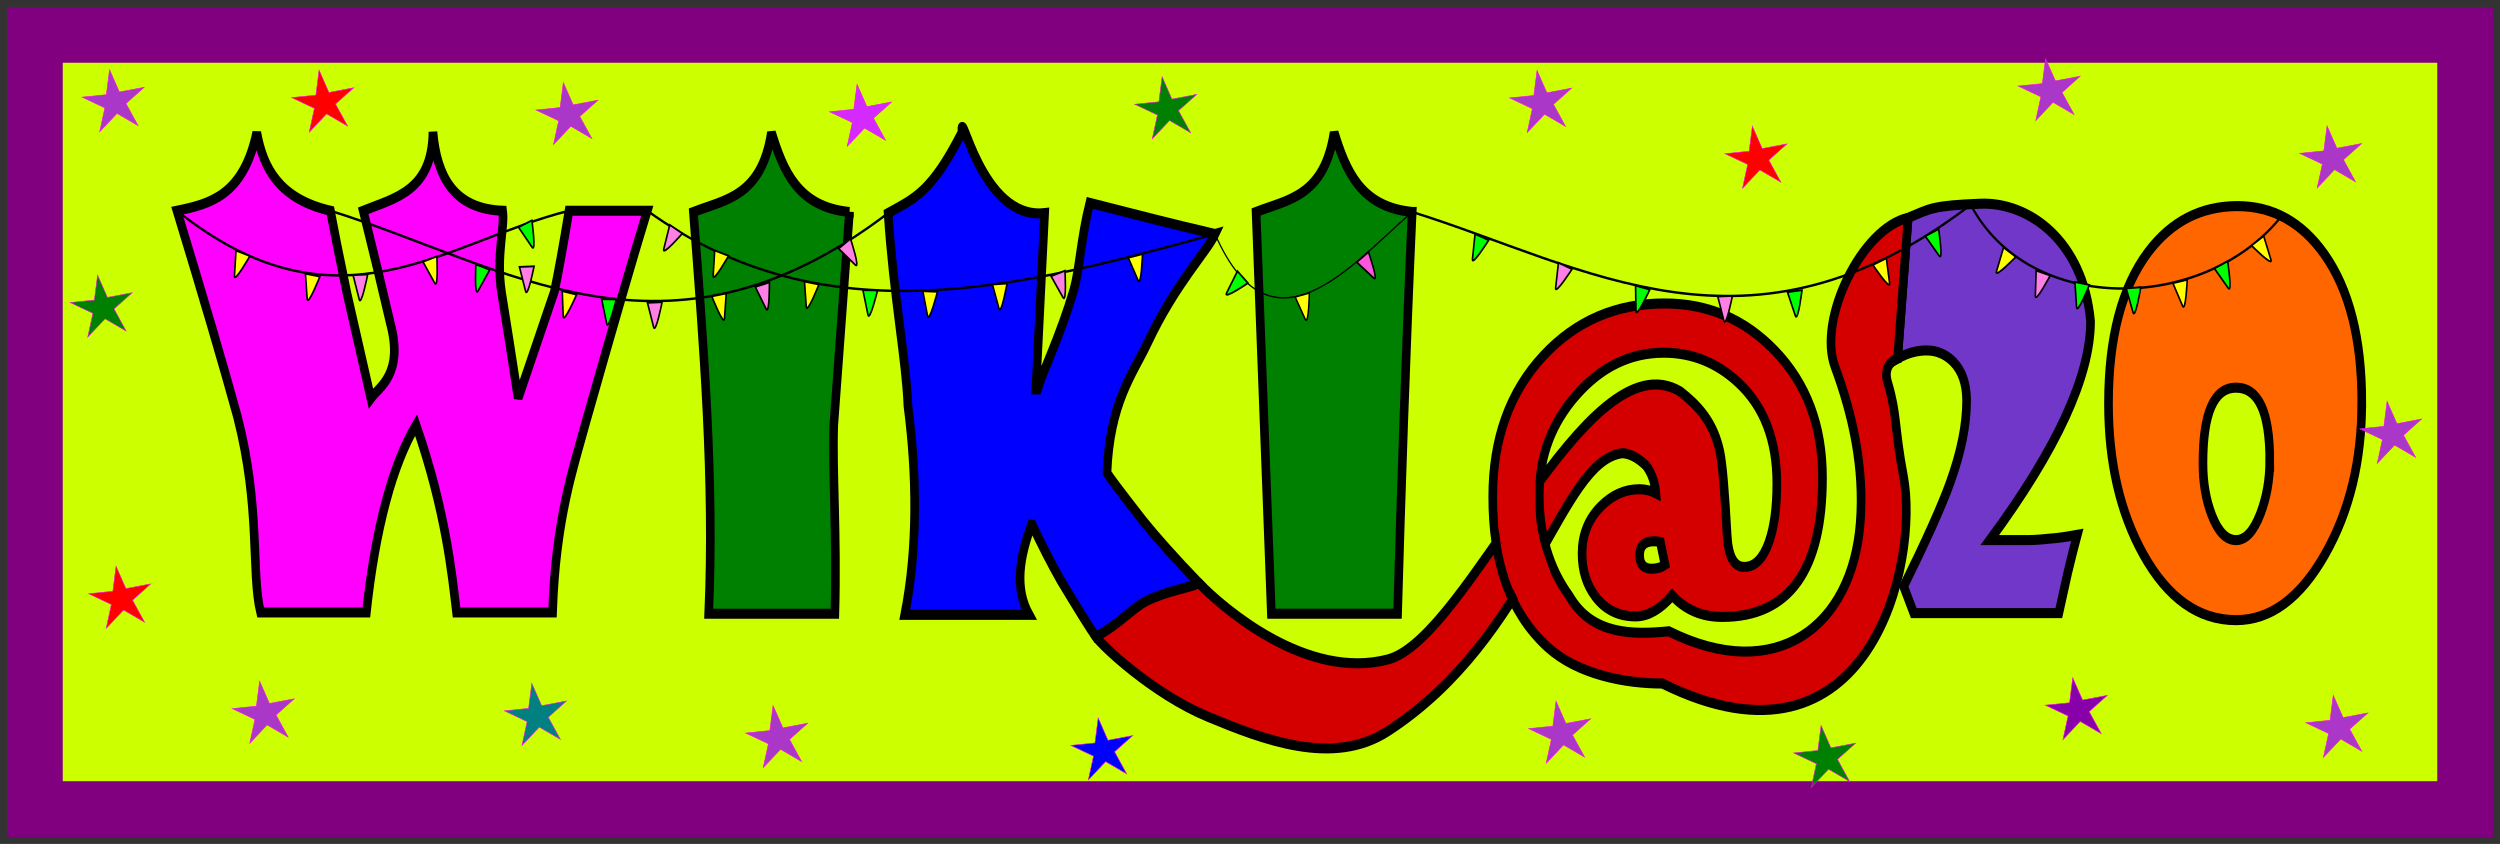 <?xml version="1.0" encoding="UTF-8" standalone="no"?>
<!-- Created with Inkscape (http://www.inkscape.org/) -->

<svg
   xmlns:dc="http://purl.org/dc/elements/1.1/"
   xmlns:cc="http://creativecommons.org/ns#"
   xmlns:rdf="http://www.w3.org/1999/02/22-rdf-syntax-ns#"
   xmlns:svg="http://www.w3.org/2000/svg"
   xmlns="http://www.w3.org/2000/svg"
   xmlns:sodipodi="http://sodipodi.sourceforge.net/DTD/sodipodi-0.dtd"
   xmlns:inkscape="http://www.inkscape.org/namespaces/inkscape"
   width="179.139mm"
   height="60.473mm"
   viewBox="0 0 179.139 60.473"
   version="1.1"
   id="svg7242"
   inkscape:version="0.92.3 (2405546, 2018-03-11)"
   sodipodi:docname="Wiki 20th Birthday Celebration Poster 1 by sushant.svg">
  <rect x="0" y="0" width="179.139" height="60.473" fill="#333333" stroke="none"/>
  <defs
     id="defs7236" />
  <sodipodi:namedview
     id="base"
     pagecolor="#ffffff"
     bordercolor="#666666"
     borderopacity="1.0"
     inkscape:pageopacity="0.0"
     inkscape:pageshadow="2"
     inkscape:zoom="0.98994949"
     inkscape:cx="327.77688"
     inkscape:cy="119.51177"
     inkscape:document-units="mm"
     inkscape:current-layer="layer1"
     showgrid="false"
     fit-margin-top="0.5"
     fit-margin-left="0.5"
     fit-margin-right="0.5"
     fit-margin-bottom="0.5"
     inkscape:showpageshadow="false"
     inkscape:window-width="1600"
     inkscape:window-height="837"
     inkscape:window-x="-8"
     inkscape:window-y="-8"
     inkscape:window-maximized="1" />
  <g
     inkscape:label="Layer 1"
     inkscape:groupmode="layer"
     id="layer1"
     transform="translate(-13.051,-209.778)">
    <rect
       style="opacity:1;fill:#ccff00;fill-opacity:1;stroke:#800080;stroke-width:3.996;stroke-linecap:square;stroke-linejoin:miter;stroke-miterlimit:4;stroke-dasharray:none;stroke-dashoffset:0;stroke-opacity:1;paint-order:markers stroke fill"
       id="rect6522-3"
       width="174.143"
       height="55.477"
       x="15.549"
       y="212.276" />
    <g
       id="g6942-3"
       transform="matrix(2.339,0,0,2.72,26.648,-195.595)">
      <path
         d="m 58.231,157.496 c 0,1.442 -1.029,3.365 -3.087,5.767 h 1.171 c 0.179,0 0.471,-0.018 0.875,-0.055 0.156,-0.014 0.367,-0.041 0.634,-0.083 -0.064,0.202 -0.163,0.54 -0.296,1.013 -0.064,0.243 -0.154,0.593 -0.269,1.047 h -4.444 l -0.31,-0.703 c 0.689,-1.203 1.162,-2.111 1.419,-2.722 0.34,-0.808 0.51,-1.53 0.51,-2.164 0,-0.45 -0.138,-0.795 -0.413,-1.034 -0.23,-0.198 -0.501,-0.296 -0.813,-0.296 -0.303,0 -0.599,0.071 -0.889,0.214 l 0.324,-3.707 c 0.689,-0.248 0.732,-0.319 2.205,-0.372 1.473,-0.053 3.155,0.96 3.383,3.094 z"
         style="font-style:normal;font-variant:normal;font-weight:normal;font-stretch:normal;font-size:medium;line-height:0px;font-family:'Showcard Gothic';-inkscape-font-specification:'Showcard Gothic';text-align:center;letter-spacing:0px;word-spacing:0px;text-anchor:middle;fill:#7137c8;fill-opacity:1;stroke:#000000;stroke-width:0.265"
         id="path6427-0"
         inkscape:connector-curvature="0"
         sodipodi:nodetypes="ccscccccccscscczcc" />
      <path
         d="m 66.54,159.639 q 0,2.294 -1.123,3.996 -1.144,1.736 -2.729,1.736 -1.716,0 -2.839,-1.729 -1.068,-1.654 -1.068,-3.976 0,-2.604 1.22,-3.996 1.061,-1.206 2.729,-1.206 1.612,0 2.653,1.254 1.158,1.399 1.158,3.921 z m -2.818,1.537 q 0,-1.929 -1.034,-1.929 -1.013,0 -1.013,1.991 0,0.765 0.269,1.364 0.296,0.661 0.744,0.661 0.434,0 0.744,-0.689 0.289,-0.648 0.289,-1.399 z"
         style="font-style:normal;font-variant:normal;font-weight:normal;font-stretch:normal;font-size:medium;line-height:0px;font-family:'Showcard Gothic';-inkscape-font-specification:'Showcard Gothic';text-align:center;letter-spacing:0px;word-spacing:0px;text-anchor:middle;fill:#ff6600;fill-opacity:1;stroke:#000000;stroke-width:0.265"
         id="path6429-9"
         inkscape:connector-curvature="0" />
      <g
         id="text6360-2"
         style="font-style:normal;font-variant:normal;font-weight:normal;font-stretch:normal;font-size:14.111px;line-height:0px;font-family:sans-serif;-inkscape-font-specification:sans-serif;text-align:center;letter-spacing:0px;word-spacing:0px;text-anchor:middle;fill:#d40000;fill-opacity:1;stroke:#000000;stroke-width:0.265"
         aria-label="@">
        <path
           sodipodi:nodetypes="sscscscscccsscczcccccscsccccssccssccscscssccssc"
           inkscape:connector-curvature="0"
           id="path6434-9"
           style="font-style:normal;font-variant:normal;font-weight:normal;font-stretch:normal;font-family:'Showcard Gothic';-inkscape-font-specification:'Showcard Gothic';fill:#d40000;stroke:#000000;stroke-width:0.265"
           d="m 50.019,161.614 c 0,2.448 -1.024,3.672 -3.073,3.672 -0.62,0 -1.13,-0.188 -1.53,-0.565 -0.367,0.367 -0.742,0.551 -1.123,0.551 -0.514,0 -0.923,-0.172 -1.226,-0.517 -0.276,-0.312 -0.413,-0.691 -0.413,-1.137 0,-0.496 0.191,-0.91 0.572,-1.24 0.349,-0.303 0.742,-0.455 1.178,-0.455 0.188,0 0.358,0.034 0.51,0.103 -0.028,-0.285 -0.126,-0.526 -0.296,-0.723 -0.274,-0.23 -0.518,-0.319 -0.728,-0.33 -1.92,0.193 -2.71,4.833 -7.191,7.326 -1.677,0.933 -3.805,0.225 -5.515,-0.386 -1.665,-0.595 -3.234,-1.863 -3.423,-2.104 0.953,-0.721 0.14,-1.43 3.156,-1.412 0.777,0.689 3.322,2.566 5.788,2.01 2.466,-0.556 6.061,-8.541 8.953,-7.061 0.537,0.362 1.027,0.795 1.22,1.599 0.073,0.299 0.147,1.031 0.22,2.198 0.037,0.56 0.216,0.836 0.537,0.827 0.317,-0.005 0.565,-0.223 0.744,-0.655 0.161,-0.395 0.241,-0.91 0.241,-1.543 0,-1.148 -0.397,-2.037 -1.192,-2.667 -0.652,-0.519 -1.41,-0.779 -2.274,-0.779 -1.02,0 -1.909,0.37 -2.667,1.109 -0.758,0.735 -1.139,1.603 -1.144,2.604 -0.009,1.061 0.299,1.961 0.923,2.701 0.68,1.014 1.913,1.021 3.043,0.926 3.303,1.413 5.62,-0.125 5.866,-2.863 0.131,-1.454 -0.233,-2.848 -0.775,-4.107 -0.542,-1.26 0.831,-3.65 2.242,-3.924 l -0.324,3.707 c 0,0 -0.481,0.124 -0.3,0.638 0.292,0.831 0.201,1.184 0.483,2.472 0.489,2.235 -1.003,8.169 -7.386,5.452 -1.125,0 -2.589,-0.232 -3.521,-0.962 -1.185,-0.937 -1.677,-2.268 -1.677,-3.958 0,-1.525 0.519,-2.765 1.557,-3.721 0.992,-0.914 2.228,-1.371 3.707,-1.371 1.323,0 2.448,0.413 3.376,1.24 0.974,0.868 1.461,1.982 1.461,3.342 z m -4.823,2.301 -0.145,-0.606 c -0.423,-0.06 -0.634,0.057 -0.634,0.351 0,0.239 0.124,0.358 0.372,0.358 0.152,0 0.287,-0.034 0.407,-0.103 z" />
      </g>
      <g
         id="text6368-2"
         style="font-style:normal;font-variant:normal;font-weight:normal;font-stretch:normal;font-size:14.111px;line-height:0px;font-family:'Showcard Gothic';-inkscape-font-specification:'Showcard Gothic';text-align:center;letter-spacing:0px;word-spacing:0px;text-anchor:middle;fill:#ff00ff;fill-opacity:1;stroke:none;stroke-width:0.088;stroke-miterlimit:4;stroke-dasharray:none"
         aria-label="W">
        <path
           sodipodi:nodetypes="cccccccccccccccccccccc"
           inkscape:connector-curvature="0"
           id="path6396-6"
           style="font-style:normal;font-variant:normal;font-weight:normal;font-stretch:normal;font-family:'Showcard Gothic';-inkscape-font-specification:'Showcard Gothic';fill:#ff00ff;stroke:#000000;stroke-width:0.264;stroke-miterlimit:4;stroke-dasharray:none"
           d="m 14.016,154.586 c -0.404,1.135 -1.034,2.997 -1.888,5.588 -0.378,1.2 -0.917,2.523 -1.014,4.995 l -2.941,1e-5 c -0.136,-0.978 -0.323,-2.657 -1.24,-4.94 -0.715,1.045 -1.239,2.685 -1.523,4.94 l -3.241,-1e-5 c -0.294,-1.052 0.005,-2.77 -0.707,-5.154 -0.418,-1.309 -1.036,-3.119 -1.853,-5.429 1.027,-0.181 2.034,-0.407 2.444,-2.067 0.195,0.942 0.685,1.75 2.255,2.067 0.096,0.45 0.266,1.178 0.51,2.184 l 0.73,2.756 c 0.26,-0.305 1.015,-0.635 0.593,-1.991 -0.216,-0.804 -0.492,-1.787 -0.827,-2.949 0.993,-0.342 2.113,-0.525 2.136,-2.079 0.12,1.177 0.636,2.031 2.136,2.079 0.073,0.441 -0.206,1.155 -0.036,2.143 0.124,0.657 0.294,1.589 0.51,2.797 l 1.111,-2.811 c 0.129,-0.533 0.278,-1.243 0.448,-2.129 z" />
      </g>
      <g
         id="text6372-2"
         style="font-style:normal;font-variant:normal;font-weight:normal;font-stretch:normal;font-size:14.111px;line-height:0px;font-family:'Showcard Gothic';-inkscape-font-specification:'Showcard Gothic';text-align:center;letter-spacing:0px;word-spacing:0px;text-anchor:middle;fill:#008000;fill-opacity:1;stroke:#000000;stroke-width:0.264;stroke-miterlimit:4;stroke-dasharray:none"
         aria-label="I">
        <path
           sodipodi:nodetypes="ccccccc"
           inkscape:connector-curvature="0"
           id="path6403-6"
           style="font-style:normal;font-variant:normal;font-weight:normal;font-stretch:normal;font-family:'Showcard Gothic';-inkscape-font-specification:'Showcard Gothic';fill:#008000;stroke:#000000;stroke-width:0.264;stroke-miterlimit:4;stroke-dasharray:none"
           d="m 20.211,154.618 -0.481,5.606 c -0.051,1.213 0.102,2.888 0.033,4.978 h -3.865 c 0.179,-3.528 -0.159,-7.056 -0.469,-10.583 0.982,-0.329 2.09,-0.408 2.391,-2.099 0.363,1.01 0.804,1.964 2.391,2.099 z" />
      </g>
      <g
         id="text6376-9"
         style="font-style:normal;font-variant:normal;font-weight:normal;font-stretch:normal;font-size:14.111px;line-height:0px;font-family:'Showcard Gothic';-inkscape-font-specification:'Showcard Gothic';text-align:center;letter-spacing:0px;word-spacing:0px;text-anchor:middle;fill:#0000ff;fill-opacity:1;stroke:#000000;stroke-width:0.265"
         aria-label="K">
        <path
           sodipodi:nodetypes="csccccccccccccccccccccc"
           inkscape:connector-curvature="0"
           id="path6424-3"
           style="font-style:normal;font-variant:normal;font-weight:normal;font-stretch:normal;font-family:'Showcard Gothic';-inkscape-font-specification:'Showcard Gothic';fill:#0000ff;stroke:#000000;stroke-width:0.265"
           d="m 31.412,155.199 c -0.253,0.469 -1.215,1.303 -2.07,2.868 -0.448,0.82 -1.157,1.563 -1.244,3.422 0.064,0.101 0.436,0.526 1.116,1.275 0.4,0.427 0.967,0.972 1.702,1.633 -0.308,0.133 -0.936,0.182 -1.634,0.481 -0.39,0.175 -0.814,0.597 -1.521,0.932 -0.175,-0.211 -0.533,-0.705 -1.075,-1.481 -0.303,-0.459 -0.595,-0.949 -0.875,-1.468 h -0.028 c -0.353,0.841 -0.529,1.654 -0.069,2.37 h -3.81 c 0.403,-1.783 0.373,-3.667 0.097,-5.505 -0.051,-1.203 -0.442,-2.896 -0.607,-5.078 0.808,-0.385 1.332,-0.552 2.264,-2.13 -0.057,-0.835 0.567,2.324 2.531,2.13 l -0.269,4.644 h 0.048 c 0.193,-0.542 0.692,-1.388 1.119,-2.633 0.175,-0.542 0.211,-1.333 0.486,-2.28 l 1.95,0.427 c 0.634,0.138 1.263,0.269 1.888,0.393 z" />
      </g>
      <g
         id="text6372-1-1"
         style="font-style:normal;font-variant:normal;font-weight:normal;font-stretch:normal;font-size:14.111px;line-height:0px;font-family:'Showcard Gothic';-inkscape-font-specification:'Showcard Gothic';text-align:center;letter-spacing:0px;word-spacing:0px;text-anchor:middle;fill:#000080;fill-opacity:1;stroke:#000000;stroke-width:0.265"
         aria-label="I"
         transform="translate(17.238)">
        <path
           sodipodi:nodetypes="cccccc"
           inkscape:connector-curvature="0"
           id="path6403-9-6"
           style="font-style:normal;font-variant:normal;font-weight:normal;font-stretch:normal;font-family:'Showcard Gothic';-inkscape-font-specification:'Showcard Gothic';fill:#008000;stroke:#000000;stroke-width:0.265"
           d="m 20.211,154.618 c -0.188,3.503 -0.348,7.562 -0.448,10.583 h -3.865 l -0.469,-10.583 c 0.982,-0.329 2.09,-0.408 2.391,-2.099 0.363,1.01 0.804,1.964 2.391,2.099 z" />
      </g>
      <path
         sodipodi:nodetypes="cc"
         inkscape:connector-curvature="0"
         id="path6524-4"
         d="m -0.392,154.586 c 4.934,3.391 8.229,0.811 12.01,0"
         style="fill:none;stroke:#000000;stroke-width:0.065;stroke-linecap:butt;stroke-linejoin:miter;stroke-miterlimit:4;stroke-dasharray:none;stroke-opacity:1" />
      <path
         sodipodi:nodetypes="cc"
         inkscape:connector-curvature="0"
         id="path6529-44"
         d="m 4.307,154.586 c 5.352,1.434 10.305,4.514 17.087,0.062"
         style="fill:none;stroke:#000000;stroke-width:0.065;stroke-linecap:butt;stroke-linejoin:miter;stroke-miterlimit:4;stroke-dasharray:none;stroke-opacity:1" />
      <path
         sodipodi:nodetypes="cc"
         inkscape:connector-curvature="0"
         id="path6531-4"
         d="m 14.016,154.586 c 5.453,3.378 11.422,2.024 17.397,0.613"
         style="fill:none;stroke:#000000;stroke-width:0.065;stroke-linecap:butt;stroke-linejoin:miter;stroke-miterlimit:4;stroke-dasharray:none;stroke-opacity:1" />
      <path
         sodipodi:nodetypes="cc"
         inkscape:connector-curvature="0"
         id="path6529-4-3"
         d="m 37.448,154.618 c 5.352,1.434 10.33,4.263 17.112,-0.188"
         style="fill:none;stroke:#000000;stroke-width:0.065;stroke-linecap:butt;stroke-linejoin:miter;stroke-miterlimit:4;stroke-dasharray:none;stroke-opacity:1" />
      <path
         sodipodi:nodetypes="cc"
         inkscape:connector-curvature="0"
         id="path6531-1-9"
         d="m 31.405,155.191 c 1.727,3.404 4.15,0.848 6.043,-0.573"
         style="fill:none;stroke:#000000;stroke-width:0.037;stroke-linecap:butt;stroke-linejoin:miter;stroke-miterlimit:4;stroke-dasharray:none;stroke-opacity:1" />
      <path
         sodipodi:nodetypes="cc"
         inkscape:connector-curvature="0"
         id="path6529-4-5-1"
         d="m 54.56,154.429 c 1.809,2.946 7.165,2.831 9.506,0.316"
         style="fill:none;stroke:#000000;stroke-width:0.065;stroke-linecap:butt;stroke-linejoin:miter;stroke-miterlimit:4;stroke-dasharray:none;stroke-opacity:1" />
      <path
         inkscape:connector-curvature="0"
         id="path6581-8"
         d="m 1.417,155.637 c -0.015,0.22 -0.031,0.441 -0.047,0.661 -0.016,0.221 0.472,-0.52 0.472,-0.52 z"
         style="fill:#ffff00;stroke:#000000;stroke-width:0.05;stroke-linecap:butt;stroke-linejoin:miter;stroke-miterlimit:4;stroke-dasharray:none;stroke-opacity:1" />
      <path
         inkscape:transform-center-y="0.16961057"
         inkscape:transform-center-x="-0.0039584169"
         inkscape:connector-curvature="0"
         id="path6581-0-5"
         d="m 3.544,156.244 c 0.018,0.22 0.036,0.44 0.053,0.661 0.018,0.221 0.389,-0.585 0.389,-0.585 z"
         style="fill:#ffff00;stroke:#000000;stroke-width:0.05;stroke-linecap:butt;stroke-linejoin:miter;stroke-miterlimit:4;stroke-dasharray:none;stroke-opacity:1" />
      <path
         inkscape:connector-curvature="0"
         id="path6581-2-1"
         d="m 7.144,155.929 c 0.119,0.186 0.238,0.372 0.357,0.559 0.119,0.187 0.069,-0.699 0.069,-0.699 z"
         style="fill:#ffff00;stroke:#000000;stroke-width:0.05;stroke-linecap:butt;stroke-linejoin:miter;stroke-miterlimit:4;stroke-dasharray:none;stroke-opacity:1" />
      <path
         inkscape:connector-curvature="0"
         id="path6581-3-2"
         d="m 11.412,156.703 c 0.009,0.221 0.019,0.441 0.028,0.663 0.009,0.221 0.411,-0.57 0.411,-0.57 z"
         style="fill:#ffff00;stroke:#000000;stroke-width:0.05;stroke-linecap:butt;stroke-linejoin:miter;stroke-miterlimit:4;stroke-dasharray:none;stroke-opacity:1" />
      <path
         inkscape:connector-curvature="0"
         id="path6581-04-5"
         d="m 16.082,155.633 c -0.015,0.22 -0.031,0.441 -0.047,0.661 -0.016,0.221 0.472,-0.52 0.472,-0.52 z"
         style="fill:#ffff00;stroke:#000000;stroke-width:0.05;stroke-linecap:butt;stroke-linejoin:miter;stroke-miterlimit:4;stroke-dasharray:none;stroke-opacity:1" />
      <path
         inkscape:connector-curvature="0"
         id="path6581-6-9"
         d="m 18.833,156.452 c 0.018,0.22 0.036,0.44 0.054,0.661 0.018,0.221 0.388,-0.585 0.388,-0.585 z"
         style="fill:#ffff00;stroke:#000000;stroke-width:0.05;stroke-linecap:butt;stroke-linejoin:miter;stroke-miterlimit:4;stroke-dasharray:none;stroke-opacity:1" />
      <path
         inkscape:connector-curvature="0"
         id="path6581-35-7"
         d="m 28.751,155.824 c 0.1,0.197 0.2,0.394 0.299,0.592 0.1,0.198 0.138,-0.689 0.138,-0.689 z"
         style="fill:#ffff00;stroke:#000000;stroke-width:0.05;stroke-linecap:butt;stroke-linejoin:miter;stroke-miterlimit:4;stroke-dasharray:none;stroke-opacity:1" />
      <path
         inkscape:connector-curvature="0"
         id="path6581-32-5"
         d="m 33.863,156.857 c 0.103,0.195 0.206,0.391 0.31,0.586 0.103,0.196 0.126,-0.691 0.126,-0.691 z"
         style="fill:#ffff00;stroke:#000000;stroke-width:0.045;stroke-linecap:butt;stroke-linejoin:miter;stroke-miterlimit:4;stroke-dasharray:none;stroke-opacity:1" />
      <path
         inkscape:connector-curvature="0"
         id="path6581-7-8"
         d="m 35.751,155.941 c 0.172,0.138 0.344,0.277 0.516,0.416 0.172,0.139 -0.157,-0.685 -0.157,-0.685 z"
         style="fill:#ff55dd;stroke:#000000;stroke-width:0.05;stroke-linecap:butt;stroke-linejoin:miter;stroke-miterlimit:4;stroke-dasharray:none;stroke-opacity:1" />
      <path
         inkscape:connector-curvature="0"
         id="path6581-28-8"
         d="m 51.975,155.838 c 0.033,0.218 0.066,0.437 0.1,0.656 0.034,0.219 -0.512,-0.48 -0.512,-0.48 z"
         style="fill:#ffff00;stroke:#000000;stroke-width:0.05;stroke-linecap:butt;stroke-linejoin:miter;stroke-miterlimit:4;stroke-dasharray:none;stroke-opacity:1" />
      <path
         inkscape:transform-center-y="-0.052351555"
         inkscape:transform-center-x="-0.062923449"
         inkscape:connector-curvature="0"
         id="path6581-72-8"
         d="m 55.566,155.555 c -0.072,0.209 -0.144,0.418 -0.216,0.627 -0.072,0.209 0.591,-0.38 0.591,-0.38 z"
         style="fill:#ffff00;stroke:#000000;stroke-width:0.05;stroke-linecap:butt;stroke-linejoin:miter;stroke-miterlimit:4;stroke-dasharray:none;stroke-opacity:1" />
      <path
         inkscape:connector-curvature="0"
         id="path6581-5-9"
         d="m 60.754,156.495 c 0.098,0.198 0.196,0.396 0.294,0.595 0.098,0.199 0.145,-0.687 0.145,-0.687 z"
         style="fill:#ffff00;stroke:#000000;stroke-width:0.05;stroke-linecap:butt;stroke-linejoin:miter;stroke-miterlimit:4;stroke-dasharray:none;stroke-opacity:1" />
      <path
         inkscape:connector-curvature="0"
         id="path6581-357-1"
         d="m 63.535,155.253 c 0.074,0.208 0.149,0.416 0.223,0.624 0.075,0.208 -0.595,-0.374 -0.595,-0.374 z"
         style="fill:#ffff00;stroke:#000000;stroke-width:0.05;stroke-linecap:butt;stroke-linejoin:miter;stroke-miterlimit:4;stroke-dasharray:none;stroke-opacity:1" />
      <path
         inkscape:transform-center-y="0.10085567"
         inkscape:transform-center-x="0.017663091"
         inkscape:connector-curvature="0"
         id="path6581-21-0"
         d="m 22.458,156.706 c 0.048,0.215 0.096,0.431 0.144,0.647 0.048,0.216 0.304,-0.633 0.304,-0.633 z"
         style="fill:#ffff00;stroke:#000000;stroke-width:0.05;stroke-linecap:butt;stroke-linejoin:miter;stroke-miterlimit:4;stroke-dasharray:none;stroke-opacity:1" />
      <path
         inkscape:transform-center-y="-0.36640247"
         inkscape:transform-center-x="-0.051330852"
         inkscape:connector-curvature="0"
         id="path6581-62-6"
         d="m 24.59,156.528 c 0.067,0.21 0.133,0.421 0.2,0.632 0.066,0.211 0.248,-0.657 0.248,-0.657 z"
         style="fill:#ffff00;stroke:#000000;stroke-width:0.05;stroke-linecap:butt;stroke-linejoin:miter;stroke-miterlimit:4;stroke-dasharray:none;stroke-opacity:1" />
      <path
         inkscape:connector-curvature="0"
         id="path6581-2-0-6"
         d="m 9.19,156.14 c -0.119,0.186 -0.238,0.372 -0.357,0.559 -0.119,0.187 -0.069,-0.699 -0.069,-0.699 z"
         style="fill:#00ff00;stroke:#000000;stroke-width:0.05;stroke-linecap:butt;stroke-linejoin:miter;stroke-miterlimit:4;stroke-dasharray:none;stroke-opacity:1" />
      <path
         inkscape:connector-curvature="0"
         id="path6581-2-4-9"
         d="m 12.618,156.915 c 0.052,0.215 0.103,0.43 0.154,0.645 0.051,0.215 0.294,-0.638 0.294,-0.638 z"
         style="fill:#00ff00;stroke:#000000;stroke-width:0.05;stroke-linecap:butt;stroke-linejoin:miter;stroke-miterlimit:4;stroke-dasharray:none;stroke-opacity:1" />
      <path
         inkscape:connector-curvature="0"
         id="path6581-6-6-6"
         d="m 16.435,156.765 c -0.018,0.22 -0.036,0.44 -0.054,0.661 -0.018,0.221 -0.388,-0.585 -0.388,-0.585 z"
         style="fill:#ffff00;stroke:#000000;stroke-width:0.05;stroke-linecap:butt;stroke-linejoin:miter;stroke-miterlimit:4;stroke-dasharray:none;stroke-opacity:1" />
      <path
         inkscape:connector-curvature="0"
         id="path6581-2-4-8-8"
         d="m 20.622,156.678 c 0.052,0.215 0.103,0.43 0.154,0.645 0.051,0.215 0.294,-0.638 0.294,-0.638 z"
         style="fill:#00ff00;stroke:#000000;stroke-width:0.05;stroke-linecap:butt;stroke-linejoin:miter;stroke-miterlimit:4;stroke-dasharray:none;stroke-opacity:1" />
      <path
         inkscape:transform-center-y="-0.24297842"
         inkscape:transform-center-x="-0.30646739"
         inkscape:connector-curvature="0"
         id="path6581-2-4-3-9"
         d="m 32.096,156.178 c -0.11,0.191 -0.221,0.383 -0.332,0.574 -0.111,0.192 0.652,-0.261 0.652,-0.261 z"
         style="fill:#00ff00;stroke:#000000;stroke-width:0.05;stroke-linecap:butt;stroke-linejoin:miter;stroke-miterlimit:4;stroke-dasharray:none;stroke-opacity:1" />
      <path
         inkscape:connector-curvature="0"
         id="path6581-2-4-6-5"
         d="m 39.375,155.199 c -0.026,0.219 -0.052,0.439 -0.079,0.658 -0.027,0.22 0.497,-0.496 0.497,-0.496 z"
         style="fill:#00ff00;stroke:#000000;stroke-width:0.05;stroke-linecap:butt;stroke-linejoin:miter;stroke-miterlimit:4;stroke-dasharray:none;stroke-opacity:1" />
      <path
         inkscape:connector-curvature="0"
         id="path6581-2-4-89-9"
         d="m 44.292,156.56 c 0.005,0.221 0.009,0.442 0.014,0.663 0.004,0.221 0.423,-0.561 0.423,-0.561 z"
         style="fill:#00ff00;stroke:#000000;stroke-width:0.05;stroke-linecap:butt;stroke-linejoin:miter;stroke-miterlimit:4;stroke-dasharray:none;stroke-opacity:1" />
      <path
         inkscape:transform-center-y="0.18586599"
         inkscape:transform-center-x="-0.019508682"
         inkscape:connector-curvature="0"
         id="path6581-2-4-39-9"
         d="m 48.947,156.731 c 0.08,0.206 0.16,0.412 0.239,0.618 0.08,0.206 0.206,-0.672 0.206,-0.672 z"
         style="fill:#00ff00;stroke:#000000;stroke-width:0.05;stroke-linecap:butt;stroke-linejoin:miter;stroke-miterlimit:4;stroke-dasharray:none;stroke-opacity:1" />
      <path
         inkscape:transform-center-y="0.072890294"
         inkscape:transform-center-x="0.2933183"
         inkscape:connector-curvature="0"
         id="path6581-2-4-0-1"
         d="m 53.17,155.257 c 0.14,0.171 0.28,0.342 0.42,0.513 0.14,0.171 -0.014,-0.702 -0.014,-0.702 z"
         style="fill:#00ff00;stroke:#000000;stroke-width:0.05;stroke-linecap:butt;stroke-linejoin:miter;stroke-miterlimit:4;stroke-dasharray:none;stroke-opacity:1" />
      <path
         inkscape:transform-center-y="-0.037577744"
         inkscape:transform-center-x="0.15866473"
         inkscape:connector-curvature="0"
         id="path6581-2-4-0-6-0"
         d="m 57.752,156.463 c 0.017,0.22 0.034,0.441 0.051,0.661 0.017,0.221 0.391,-0.584 0.391,-0.584 z"
         style="fill:#00ff00;stroke:#000000;stroke-width:0.05;stroke-linecap:butt;stroke-linejoin:miter;stroke-miterlimit:4;stroke-dasharray:none;stroke-opacity:1" />
      <path
         inkscape:transform-center-y="0.072890294"
         inkscape:transform-center-x="0.2933183"
         inkscape:connector-curvature="0"
         id="path6581-2-4-0-5-2"
         d="m 62.025,156.107 c 0.14,0.171 0.28,0.342 0.42,0.513 0.14,0.171 -0.014,-0.702 -0.014,-0.702 z"
         style="fill:#00ff00;stroke:#000000;stroke-width:0.05;stroke-linecap:butt;stroke-linejoin:miter;stroke-miterlimit:4;stroke-dasharray:none;stroke-opacity:1" />
      <path
         inkscape:transform-center-y="0.031033199"
         inkscape:transform-center-x="0.23773423"
         inkscape:connector-curvature="0"
         id="path6581-2-4-0-60-9"
         d="m 59.324,156.632 c 0.069,0.21 0.139,0.419 0.208,0.63 0.069,0.21 0.239,-0.66 0.239,-0.66 z"
         style="fill:#00ff00;stroke:#000000;stroke-width:0.05;stroke-linecap:butt;stroke-linejoin:miter;stroke-miterlimit:4;stroke-dasharray:none;stroke-opacity:1" />
      <path
         inkscape:connector-curvature="0"
         id="path6581-2-00-90"
         d="m 5.003,156.282 c 0.062,0.212 0.125,0.424 0.187,0.636 0.062,0.212 0.261,-0.652 0.261,-0.652 z"
         style="fill:#ff80e5;stroke:#000000;stroke-width:0.05;stroke-linecap:butt;stroke-linejoin:miter;stroke-miterlimit:4;stroke-dasharray:none;stroke-opacity:1" />
      <path
         inkscape:transform-center-y="-0.39569716"
         inkscape:transform-center-x="-0.0072631928"
         inkscape:connector-curvature="0"
         id="path6581-2-4-4-6"
         d="m 10.072,155.021 c 0.137,0.173 0.274,0.347 0.411,0.521 0.137,0.174 -9.77e-4,-0.702 -9.77e-4,-0.702 z"
         style="fill:#00ff00;stroke:#000000;stroke-width:0.05;stroke-linecap:butt;stroke-linejoin:miter;stroke-miterlimit:4;stroke-dasharray:none;stroke-opacity:1" />
      <path
         inkscape:connector-curvature="0"
         id="path6581-2-00-4-7"
         d="m 14.704,154.958 c -0.061,0.212 -0.122,0.425 -0.183,0.637 -0.061,0.213 0.57,-0.411 0.57,-0.411 z"
         style="fill:#ff80e5;stroke:#000000;stroke-width:0.05;stroke-linecap:butt;stroke-linejoin:miter;stroke-miterlimit:4;stroke-dasharray:none;stroke-opacity:1" />
      <path
         inkscape:connector-curvature="0"
         id="path6581-2-00-43-1"
         d="m 14.022,157.011 c 0.062,0.212 0.125,0.424 0.187,0.636 0.062,0.212 0.261,-0.652 0.261,-0.652 z"
         style="fill:#ff80e5;stroke:#000000;stroke-width:0.05;stroke-linecap:butt;stroke-linejoin:miter;stroke-miterlimit:4;stroke-dasharray:none;stroke-opacity:1" />
      <path
         inkscape:connector-curvature="0"
         id="path6581-2-00-46-0"
         d="m 10.1,156.066 c 0.062,0.212 0.125,0.424 0.187,0.636 0.062,0.212 0.261,-0.652 0.261,-0.652 z"
         style="fill:#ff80e5;stroke:#000000;stroke-width:0.05;stroke-linecap:butt;stroke-linejoin:miter;stroke-miterlimit:4;stroke-dasharray:none;stroke-opacity:1" />
      <path
         inkscape:connector-curvature="0"
         id="path6581-2-00-45-6"
         d="m 19.878,155.584 c 0.169,0.142 0.339,0.284 0.508,0.426 0.17,0.142 -0.144,-0.687 -0.144,-0.687 z"
         style="fill:#ff80e5;stroke:#000000;stroke-width:0.05;stroke-linecap:butt;stroke-linejoin:miter;stroke-miterlimit:4;stroke-dasharray:none;stroke-opacity:1" />
      <path
         inkscape:connector-curvature="0"
         id="path6581-2-00-6-2"
         d="m 41.93,155.957 c -0.028,0.219 -0.057,0.438 -0.086,0.658 -0.029,0.219 0.502,-0.491 0.502,-0.491 z"
         style="fill:#ff80e5;stroke:#000000;stroke-width:0.05;stroke-linecap:butt;stroke-linejoin:miter;stroke-miterlimit:4;stroke-dasharray:none;stroke-opacity:1" />
      <path
         inkscape:transform-center-y="-0.32577702"
         inkscape:transform-center-x="-0.03039962"
         inkscape:connector-curvature="0"
         id="path6581-2-00-9-5"
         d="m 26.387,156.31 c 0.121,0.185 0.241,0.37 0.362,0.556 0.121,0.186 0.063,-0.7 0.063,-0.7 z"
         style="fill:#ff80e5;stroke:#000000;stroke-width:0.05;stroke-linecap:butt;stroke-linejoin:miter;stroke-miterlimit:4;stroke-dasharray:none;stroke-opacity:1" />
      <path
         inkscape:connector-curvature="0"
         id="path6581-2-00-8-6"
         d="m 46.811,156.846 c 0.062,0.212 0.125,0.424 0.187,0.636 0.062,0.212 0.261,-0.652 0.261,-0.652 z"
         style="fill:#ff80e5;stroke:#000000;stroke-width:0.05;stroke-linecap:butt;stroke-linejoin:miter;stroke-miterlimit:4;stroke-dasharray:none;stroke-opacity:1" />
      <path
         inkscape:transform-center-y="-0.2319138"
         inkscape:transform-center-x="-0.029277733"
         inkscape:connector-curvature="0"
         id="path6581-2-00-1-1"
         d="m 56.565,156.164 c -0.008,0.221 -0.016,0.442 -0.025,0.663 -0.009,0.221 0.455,-0.535 0.455,-0.535 z"
         style="fill:#ff80e5;stroke:#000000;stroke-width:0.05;stroke-linecap:butt;stroke-linejoin:miter;stroke-miterlimit:4;stroke-dasharray:none;stroke-opacity:1" />
      <path
         inkscape:transform-center-y="-0.39305406"
         inkscape:transform-center-x="-0.17969268"
         inkscape:connector-curvature="0"
         id="path6581-2-00-93-4"
         d="m 17.325,156.592 c 0.11,0.192 0.219,0.384 0.329,0.576 0.109,0.192 0.104,-0.695 0.104,-0.695 z"
         style="fill:#ff80e5;stroke:#000000;stroke-width:0.05;stroke-linecap:butt;stroke-linejoin:miter;stroke-miterlimit:4;stroke-dasharray:none;stroke-opacity:1" />
    </g>
    <path
       sodipodi:type="star"
       style="opacity:1;fill:#ab37c8;fill-opacity:1;stroke:#ff00ff;stroke-width:0.04;stroke-linecap:square;stroke-linejoin:miter;stroke-miterlimit:4;stroke-dasharray:none;stroke-dashoffset:0;stroke-opacity:1;paint-order:markers stroke fill"
       id="path6944-27"
       sodipodi:sides="5"
       sodipodi:cx="21.270752"
       sodipodi:cy="217.10849"
       sodipodi:r1="2.3643258"
       sodipodi:r2="0.8101154"
       sodipodi:arg1="0.78539816"
       sodipodi:arg2="1.3667747"
       inkscape:flatsided="false"
       inkscape:rounded="0"
       inkscape:randomized="0"
       d="m 22.943,218.78 -1.508,-0.879 -1.238,1.313 0.37,-1.705 -1.631,-0.771 1.736,-0.175 0.229,-1.79 0.703,1.597 1.773,-0.335 -1.301,1.162 z"
       inkscape:transform-center-y="-7.3945331e-006" />
    <path
       sodipodi:type="star"
       style="opacity:1;fill:#008000;fill-opacity:1;stroke:#ff00ff;stroke-width:0.04;stroke-linecap:square;stroke-linejoin:miter;stroke-miterlimit:4;stroke-dasharray:none;stroke-dashoffset:0;stroke-opacity:1;paint-order:markers stroke fill"
       id="path6944-1-9"
       sodipodi:sides="5"
       sodipodi:cx="20.413038"
       sodipodi:cy="231.82559"
       sodipodi:r1="2.3643258"
       sodipodi:r2="0.8101154"
       sodipodi:arg1="0.78539816"
       sodipodi:arg2="1.3667747"
       inkscape:flatsided="false"
       inkscape:rounded="0"
       inkscape:randomized="0"
       d="m 22.085,233.497 -1.508,-0.879 -1.238,1.313 0.37,-1.705 -1.631,-0.771 1.736,-0.175 0.229,-1.79 0.703,1.597 1.773,-0.335 -1.301,1.162 z"
       inkscape:transform-center-y="-1.4733949e-005" />
    <path
       sodipodi:type="star"
       style="opacity:1;fill:#ab37c8;fill-opacity:1;stroke:#ff00ff;stroke-width:0.04;stroke-linecap:square;stroke-linejoin:miter;stroke-miterlimit:4;stroke-dasharray:none;stroke-dashoffset:0;stroke-opacity:1;paint-order:markers stroke fill"
       id="path6944-6-8"
       sodipodi:sides="5"
       sodipodi:cx="32.025215"
       sodipodi:cy="260.92444"
       sodipodi:r1="2.3643258"
       sodipodi:r2="0.8101154"
       sodipodi:arg1="0.78539816"
       sodipodi:arg2="1.3667747"
       inkscape:flatsided="false"
       inkscape:rounded="0"
       inkscape:randomized="0"
       d="m 33.697,262.596 -1.508,-0.879 -1.238,1.313 0.37,-1.705 -1.631,-0.771 1.736,-0.175 0.229,-1.79 0.703,1.597 1.773,-0.335 -1.301,1.162 z"
       inkscape:transform-center-y="1.8958038e-006"
       inkscape:transform-center-x="1.0101489e-006" />
    <path
       sodipodi:type="star"
       style="opacity:1;fill:#ab37c8;fill-opacity:1;stroke:#ff00ff;stroke-width:0.04;stroke-linecap:square;stroke-linejoin:miter;stroke-miterlimit:4;stroke-dasharray:none;stroke-dashoffset:0;stroke-opacity:1;paint-order:markers stroke fill"
       id="path6944-2-2"
       sodipodi:sides="5"
       sodipodi:cx="53.788067"
       sodipodi:cy="218.03058"
       sodipodi:r1="2.3643258"
       sodipodi:r2="0.8101154"
       sodipodi:arg1="0.78539816"
       sodipodi:arg2="1.3667747"
       inkscape:flatsided="false"
       inkscape:rounded="0"
       inkscape:randomized="0"
       d="m 55.46,219.702 -1.508,-0.879 -1.238,1.313 0.37,-1.705 -1.631,-0.771 1.736,-0.175 0.229,-1.79 0.703,1.597 1.773,-0.335 -1.301,1.162 z"
       inkscape:transform-center-y="-9.8004359e-006"
       inkscape:transform-center-x="2.7745468e-006" />
    <path
       sodipodi:type="star"
       style="opacity:1;fill:#ab37c8;fill-opacity:1;stroke:#ff00ff;stroke-width:0.04;stroke-linecap:square;stroke-linejoin:miter;stroke-miterlimit:4;stroke-dasharray:none;stroke-dashoffset:0;stroke-opacity:1;paint-order:markers stroke fill"
       id="path6944-25-4"
       sodipodi:sides="5"
       sodipodi:cx="68.816284"
       sodipodi:cy="262.67459"
       sodipodi:r1="2.3643258"
       sodipodi:r2="0.8101154"
       sodipodi:arg1="0.78539816"
       sodipodi:arg2="1.3667747"
       inkscape:flatsided="false"
       inkscape:rounded="0"
       inkscape:randomized="0"
       d="m 70.488,264.346 -1.508,-0.879 -1.238,1.313 0.37,-1.705 -1.631,-0.771 1.736,-0.175 0.229,-1.79 0.703,1.597 1.773,-0.335 -1.301,1.162 z"
       inkscape:transform-center-y="-2.652335e-005" />
    <path
       sodipodi:type="star"
       style="opacity:1;fill:#ab37c8;fill-opacity:1;stroke:#ff00ff;stroke-width:0.04;stroke-linecap:square;stroke-linejoin:miter;stroke-miterlimit:4;stroke-dasharray:none;stroke-dashoffset:0;stroke-opacity:1;paint-order:markers stroke fill"
       id="path6944-18-8"
       sodipodi:sides="5"
       sodipodi:cx="123.55931"
       sodipodi:cy="217.16602"
       sodipodi:r1="2.3643258"
       sodipodi:r2="0.8101154"
       sodipodi:arg1="0.78539816"
       sodipodi:arg2="1.3667747"
       inkscape:flatsided="false"
       inkscape:rounded="0"
       inkscape:randomized="0"
       d="m 125.231,218.838 -1.508,-0.879 -1.238,1.313 0.37,-1.705 -1.631,-0.771 1.736,-0.175 0.229,-1.79 0.703,1.597 1.773,-0.335 -1.301,1.162 z"
       inkscape:transform-center-x="-7.1446378e-006" />
    <path
       sodipodi:type="star"
       style="opacity:1;fill:#8800aa;fill-opacity:1;stroke:#ff00ff;stroke-width:0.04;stroke-linecap:square;stroke-linejoin:miter;stroke-miterlimit:4;stroke-dasharray:none;stroke-dashoffset:0;stroke-opacity:1;paint-order:markers stroke fill"
       id="path6944-8-2"
       sodipodi:sides="5"
       sodipodi:cx="161.94487"
       sodipodi:cy="260.67865"
       sodipodi:r1="2.3643258"
       sodipodi:r2="0.8101154"
       sodipodi:arg1="0.78539816"
       sodipodi:arg2="1.3667747"
       inkscape:flatsided="false"
       inkscape:rounded="0"
       inkscape:randomized="0"
       d="m 163.617,262.35 -1.508,-0.879 -1.238,1.313 0.37,-1.705 -1.631,-0.771 1.736,-0.175 0.229,-1.79 0.703,1.597 1.773,-0.335 -1.301,1.162 z"
       inkscape:transform-center-x="-8.4586536e-006"
       inkscape:transform-center-y="5.7232645e-006" />
    <path
       sodipodi:type="star"
       style="opacity:1;fill:#d42aff;fill-opacity:1;stroke:#ff00ff;stroke-width:0.04;stroke-linecap:square;stroke-linejoin:miter;stroke-miterlimit:4;stroke-dasharray:none;stroke-dashoffset:0;stroke-opacity:1;paint-order:markers stroke fill"
       id="path6944-15-9"
       sodipodi:sides="5"
       sodipodi:cx="74.832893"
       sodipodi:cy="218.15758"
       sodipodi:r1="2.3643258"
       sodipodi:r2="0.8101154"
       sodipodi:arg1="0.78539816"
       sodipodi:arg2="1.3667747"
       inkscape:flatsided="false"
       inkscape:rounded="0"
       inkscape:randomized="0"
       d="m 76.505,219.829 -1.508,-0.879 -1.238,1.313 0.37,-1.705 -1.631,-0.771 1.736,-0.175 0.229,-1.79 0.703,1.597 1.773,-0.335 -1.301,1.162 z"
       inkscape:transform-center-y="-5.471918e-006" />
    <path
       sodipodi:type="star"
       style="opacity:1;fill:#008000;fill-opacity:1;stroke:#ff00ff;stroke-width:0.04;stroke-linecap:square;stroke-linejoin:miter;stroke-miterlimit:4;stroke-dasharray:none;stroke-dashoffset:0;stroke-opacity:1;paint-order:markers stroke fill"
       id="path6944-9-6"
       sodipodi:sides="5"
       sodipodi:cx="143.91158"
       sodipodi:cy="264.1008"
       sodipodi:r1="2.3643258"
       sodipodi:r2="0.8101154"
       sodipodi:arg1="0.78539816"
       sodipodi:arg2="1.3667747"
       inkscape:flatsided="false"
       inkscape:rounded="0"
       inkscape:randomized="0"
       d="m 145.583,265.773 -1.508,-0.879 -1.238,1.313 0.37,-1.705 -1.631,-0.771 1.736,-0.175 0.229,-1.79 0.703,1.597 1.773,-0.335 -1.301,1.162 z"
       inkscape:transform-center-y="-2.5682811e-005"
       inkscape:transform-center-x="-1.0874033e-005" />
    <path
       sodipodi:type="star"
       style="opacity:1;fill:#ab37c8;fill-opacity:1;stroke:#ff00ff;stroke-width:0.04;stroke-linecap:square;stroke-linejoin:miter;stroke-miterlimit:4;stroke-dasharray:none;stroke-dashoffset:0;stroke-opacity:1;paint-order:markers stroke fill"
       id="path6944-21-7"
       sodipodi:sides="5"
       sodipodi:cx="159.99844"
       sodipodi:cy="216.31348"
       sodipodi:r1="2.3643258"
       sodipodi:r2="0.8101154"
       sodipodi:arg1="0.78539816"
       sodipodi:arg2="1.3667747"
       inkscape:flatsided="false"
       inkscape:rounded="0"
       inkscape:randomized="0"
       d="m 161.67,217.985 -1.508,-0.879 -1.238,1.313 0.37,-1.705 -1.631,-0.771 1.736,-0.175 0.229,-1.79 0.703,1.597 1.773,-0.335 -1.301,1.162 z"
       inkscape:transform-center-y="7.8853278e-006"
       inkscape:transform-center-x="3.380821e-006" />
    <path
       sodipodi:type="star"
       style="opacity:1;fill:#ff0000;fill-opacity:1;stroke:#ff00ff;stroke-width:0.04;stroke-linecap:square;stroke-linejoin:miter;stroke-miterlimit:4;stroke-dasharray:none;stroke-dashoffset:0;stroke-opacity:1;paint-order:markers stroke fill"
       id="path6944-0-5"
       sodipodi:sides="5"
       sodipodi:cx="138.98727"
       sodipodi:cy="221.16063"
       sodipodi:r1="2.3643258"
       sodipodi:r2="0.8101154"
       sodipodi:arg1="0.78539816"
       sodipodi:arg2="1.3667747"
       inkscape:flatsided="false"
       inkscape:rounded="0"
       inkscape:randomized="0"
       d="m 140.659,222.832 -1.508,-0.879 -1.238,1.313 0.37,-1.705 -1.631,-0.771 1.736,-0.175 0.229,-1.79 0.703,1.597 1.773,-0.335 -1.301,1.162 z"
       inkscape:transform-center-y="-7.8263527e-006"
       inkscape:transform-center-x="-9.8212938e-006" />
    <path
       sodipodi:type="star"
       style="opacity:1;fill:#ab37c8;fill-opacity:1;stroke:#ff00ff;stroke-width:0.04;stroke-linecap:square;stroke-linejoin:miter;stroke-miterlimit:4;stroke-dasharray:none;stroke-dashoffset:0;stroke-opacity:1;paint-order:markers stroke fill"
       id="path6944-4-6"
       sodipodi:sides="5"
       sodipodi:cx="180.16818"
       sodipodi:cy="221.13574"
       sodipodi:r1="2.3643258"
       sodipodi:r2="0.8101154"
       sodipodi:arg1="0.78539816"
       sodipodi:arg2="1.3667747"
       inkscape:flatsided="false"
       inkscape:rounded="0"
       inkscape:randomized="0"
       d="m 181.84,222.808 -1.508,-0.879 -1.238,1.313 0.37,-1.705 -1.631,-0.771 1.736,-0.175 0.229,-1.79 0.703,1.597 1.773,-0.335 -1.301,1.162 z" />
    <path
       sodipodi:type="star"
       style="opacity:1;fill:#ab37c8;fill-opacity:1;stroke:#ff00ff;stroke-width:0.04;stroke-linecap:square;stroke-linejoin:miter;stroke-miterlimit:4;stroke-dasharray:none;stroke-dashoffset:0;stroke-opacity:1;paint-order:markers stroke fill"
       id="path6944-7-7"
       sodipodi:sides="5"
       sodipodi:cx="184.46986"
       sodipodi:cy="240.87392"
       sodipodi:r1="2.3643258"
       sodipodi:r2="0.8101154"
       sodipodi:arg1="0.78539816"
       sodipodi:arg2="1.3667747"
       inkscape:flatsided="false"
       inkscape:rounded="0"
       inkscape:randomized="0"
       d="m 186.142,242.546 -1.508,-0.879 -1.238,1.313 0.37,-1.705 -1.631,-0.771 1.736,-0.175 0.229,-1.79 0.703,1.597 1.773,-0.335 -1.301,1.162 z"
       inkscape:transform-center-y="-1.112169e-005"
       inkscape:transform-center-x="-1.3246753e-005" />
    <path
       sodipodi:type="star"
       style="opacity:1;fill:#ab37c8;fill-opacity:1;stroke:#ff00ff;stroke-width:0.04;stroke-linecap:square;stroke-linejoin:miter;stroke-miterlimit:4;stroke-dasharray:none;stroke-dashoffset:0;stroke-opacity:1;paint-order:markers stroke fill"
       id="path6944-74-1"
       sodipodi:sides="5"
       sodipodi:cx="124.92233"
       sodipodi:cy="262.35681"
       sodipodi:r1="2.3643258"
       sodipodi:r2="0.8101154"
       sodipodi:arg1="0.78539816"
       sodipodi:arg2="1.3667747"
       inkscape:flatsided="false"
       inkscape:rounded="0"
       inkscape:randomized="0"
       d="m 126.594,264.029 -1.508,-0.879 -1.238,1.313 0.37,-1.705 -1.631,-0.771 1.736,-0.175 0.229,-1.79 0.703,1.597 1.773,-0.335 -1.301,1.162 z"
       inkscape:transform-center-y="-3.1701095e-005"
       inkscape:transform-center-x="-5.289257e-006" />
    <path
       sodipodi:type="star"
       style="opacity:1;fill:#008080;fill-opacity:1;stroke:#ff00ff;stroke-width:0.04;stroke-linecap:square;stroke-linejoin:miter;stroke-miterlimit:4;stroke-dasharray:none;stroke-dashoffset:0;stroke-opacity:1;paint-order:markers stroke fill"
       id="path6944-5-0"
       sodipodi:sides="5"
       sodipodi:cx="51.528885"
       sodipodi:cy="261.08322"
       sodipodi:r1="2.3643258"
       sodipodi:r2="0.8101154"
       sodipodi:arg1="0.78539816"
       sodipodi:arg2="1.3667747"
       inkscape:flatsided="false"
       inkscape:rounded="0"
       inkscape:randomized="0"
       d="m 53.201,262.755 -1.508,-0.879 -1.238,1.313 0.37,-1.705 -1.631,-0.771 1.736,-0.175 0.229,-1.79 0.703,1.597 1.773,-0.335 -1.301,1.162 z"
       inkscape:transform-center-y="-1.7641216e-005" />
    <path
       sodipodi:type="star"
       style="opacity:1;fill:#ff0000;fill-opacity:1;stroke:#ff00ff;stroke-width:0.04;stroke-linecap:square;stroke-linejoin:miter;stroke-miterlimit:4;stroke-dasharray:none;stroke-dashoffset:0;stroke-opacity:1;paint-order:markers stroke fill"
       id="path6944-87-4"
       sodipodi:sides="5"
       sodipodi:cx="21.737499"
       sodipodi:cy="252.69154"
       sodipodi:r1="2.3643258"
       sodipodi:r2="0.8101154"
       sodipodi:arg1="0.78539816"
       sodipodi:arg2="1.3667747"
       inkscape:flatsided="false"
       inkscape:rounded="0"
       inkscape:randomized="0"
       d="m 23.409,254.363 -1.508,-0.879 -1.238,1.313 0.37,-1.705 -1.631,-0.771 1.736,-0.175 0.229,-1.79 0.703,1.597 1.773,-0.335 -1.301,1.162 z"
       inkscape:transform-center-y="6.9634073e-006" />
    <path
       sodipodi:type="star"
       style="opacity:1;fill:#008000;fill-opacity:1;stroke:#ff00ff;stroke-width:0.04;stroke-linecap:square;stroke-linejoin:miter;stroke-miterlimit:4;stroke-dasharray:none;stroke-dashoffset:0;stroke-opacity:1;paint-order:markers stroke fill"
       id="path6944-53-1"
       sodipodi:sides="5"
       sodipodi:cx="96.692413"
       sodipodi:cy="217.61714"
       sodipodi:r1="2.3643258"
       sodipodi:r2="0.8101154"
       sodipodi:arg1="0.78539816"
       sodipodi:arg2="1.3667747"
       inkscape:flatsided="false"
       inkscape:rounded="0"
       inkscape:randomized="0"
       d="m 98.364,219.289 -1.508,-0.879 -1.238,1.313 0.37,-1.705 -1.631,-0.771 1.736,-0.175 0.229,-1.79 0.703,1.597 1.773,-0.335 -1.301,1.162 z"
       inkscape:transform-center-y="-1.1437583e-005"
       inkscape:transform-center-x="1.2595361e-006" />
    <path
       sodipodi:type="star"
       style="opacity:1;fill:#ff0000;fill-opacity:1;stroke:#ff00ff;stroke-width:0.04;stroke-linecap:square;stroke-linejoin:miter;stroke-miterlimit:4;stroke-dasharray:none;stroke-dashoffset:0;stroke-opacity:1;paint-order:markers stroke fill"
       id="path6944-76-7"
       sodipodi:sides="5"
       sodipodi:cx="36.284718"
       sodipodi:cy="217.14056"
       sodipodi:r1="2.3643258"
       sodipodi:r2="0.8101154"
       sodipodi:arg1="0.78539816"
       sodipodi:arg2="1.3667747"
       inkscape:flatsided="false"
       inkscape:rounded="0"
       inkscape:randomized="0"
       d="m 37.957,218.812 -1.508,-0.879 -1.238,1.313 0.37,-1.705 -1.631,-0.771 1.736,-0.175 0.229,-1.79 0.703,1.597 1.773,-0.335 -1.301,1.162 z"
       inkscape:transform-center-y="-1.2337099e-005" />
    <path
       sodipodi:type="star"
       style="opacity:1;fill:#0000ff;fill-opacity:1;stroke:#ff00ff;stroke-width:0.04;stroke-linecap:square;stroke-linejoin:miter;stroke-miterlimit:4;stroke-dasharray:none;stroke-dashoffset:0;stroke-opacity:1;paint-order:markers stroke fill"
       id="path6944-94-5"
       sodipodi:sides="5"
       sodipodi:cx="92.111046"
       sodipodi:cy="263.55945"
       sodipodi:r1="2.3643258"
       sodipodi:r2="0.8101154"
       sodipodi:arg1="0.78539816"
       sodipodi:arg2="1.3667747"
       inkscape:flatsided="false"
       inkscape:rounded="0"
       inkscape:randomized="0"
       d="m 93.783,265.231 -1.508,-0.879 -1.238,1.313 0.37,-1.705 -1.631,-0.771 1.736,-0.175 0.229,-1.79 0.703,1.597 1.773,-0.335 -1.301,1.162 z"
       inkscape:transform-center-y="-3.2571001e-005"
       inkscape:transform-center-x="-5.3467135e-006" />
    <path
       sodipodi:type="star"
       style="opacity:1;fill:#ab37c8;fill-opacity:1;stroke:#ff00ff;stroke-width:0.04;stroke-linecap:square;stroke-linejoin:miter;stroke-miterlimit:4;stroke-dasharray:none;stroke-dashoffset:0;stroke-opacity:1;paint-order:markers stroke fill"
       id="path6944-60-8"
       sodipodi:sides="5"
       sodipodi:cx="180.61317"
       sodipodi:cy="261.93726"
       sodipodi:r1="2.3643258"
       sodipodi:r2="0.8101154"
       sodipodi:arg1="0.78539816"
       sodipodi:arg2="1.3667747"
       inkscape:flatsided="false"
       inkscape:rounded="0"
       inkscape:randomized="0"
       d="m 182.285,263.609 -1.508,-0.879 -1.238,1.313 0.37,-1.705 -1.631,-0.771 1.736,-0.175 0.229,-1.79 0.703,1.597 1.773,-0.335 -1.301,1.162 z"
       inkscape:transform-center-y="-2.0872943e-005"
       inkscape:transform-center-x="7.8667268e-006" />
    <path
       style="opacity:1;fill:#d40000;fill-opacity:1;stroke:#000000;stroke-width:0;stroke-linecap:square;stroke-linejoin:miter;stroke-miterlimit:4;stroke-dasharray:none;stroke-dashoffset:0;stroke-opacity:1;paint-order:markers stroke fill"
       d="m 120.401,247.356 2.69,-3.579 -0.014,2.956 -2.499,2.012 z"
       id="rect8027"
       inkscape:connector-curvature="0"
       sodipodi:nodetypes="ccccc" />
    <path
       style="opacity:1;fill:#d40000;fill-opacity:1;stroke:#000000;stroke-width:0;stroke-linecap:square;stroke-linejoin:miter;stroke-miterlimit:4;stroke-dasharray:none;stroke-dashoffset:0;stroke-opacity:1;paint-order:markers stroke fill"
       d="m 121.106,250.95 2.135,-3.153 c 0.194,1.133 0.56,1.986 0.87,2.888 l -1.976,2.598 c -0.399,-0.732 -0.825,-1.528 -1.029,-2.334 z"
       id="rect8027-2"
       inkscape:connector-curvature="0"
       sodipodi:nodetypes="ccccc" />
  </g>
</svg>
